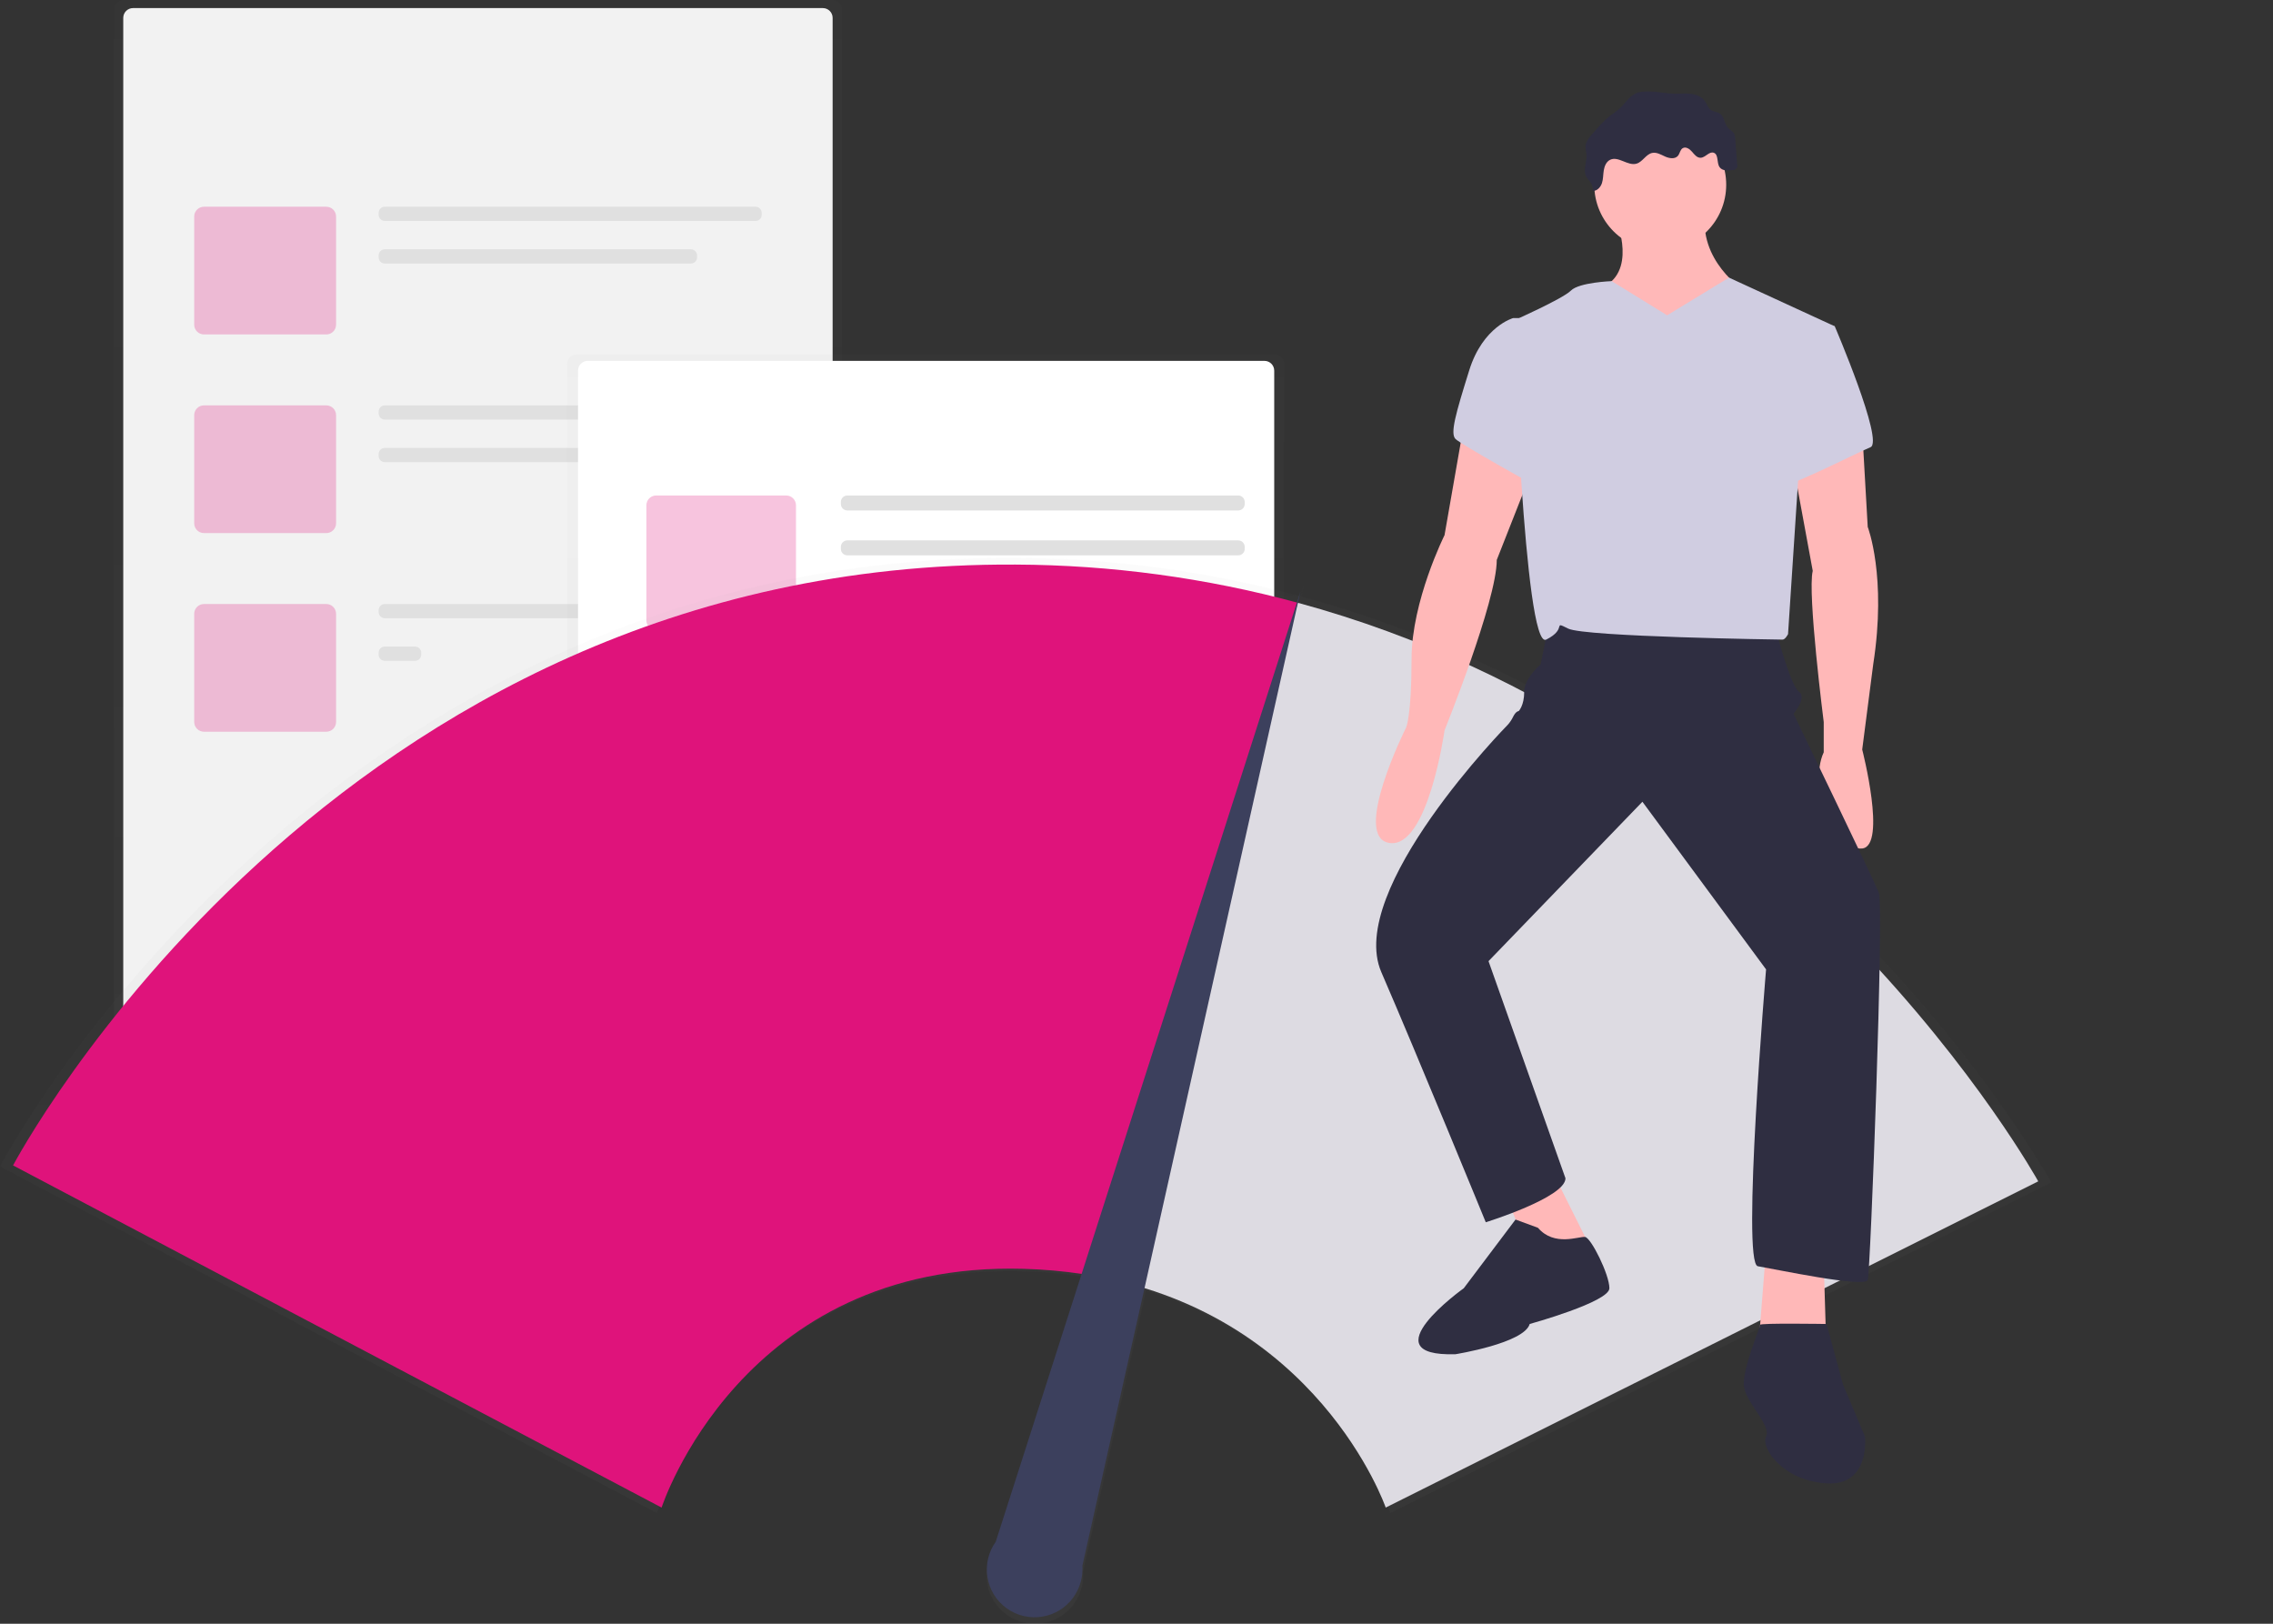 <svg width="490" height="350" viewBox="0 0 490 350" fill="none" xmlns="http://www.w3.org/2000/svg">
<rect x="0" y="0" width="490" height="350" fill="#333333" stroke="none"/>
<g clip-path="url(#clip0)">
<g opacity="0.5">
<path opacity="0.5" d="M26.673 0H179.394C180.563 0 181.506 0.944 181.506 2.112V235.13C181.506 236.299 180.563 237.242 179.394 237.242H26.673C25.504 237.242 24.561 236.299 24.561 235.13V2.112C24.561 0.944 25.504 0 26.673 0Z" fill="url(#paint0_linear)"/>
</g>
<path d="M28.682 1.742H177.38C178.549 1.742 179.492 2.685 179.492 3.854V232.074C179.492 233.243 178.549 234.186 177.38 234.186H28.682C27.514 234.186 26.57 233.243 26.57 232.074V3.854C26.57 2.685 27.514 1.742 28.682 1.742Z" fill="#F2F2F2"/>
<g opacity="0.5">
<path opacity="0.5" d="M43.977 44.563H70.335C71.504 44.563 72.448 45.507 72.448 46.676V69.978C72.448 71.147 71.504 72.091 70.335 72.091H43.977C42.808 72.091 41.864 71.147 41.864 69.978V46.676C41.864 45.507 42.808 44.563 43.977 44.563Z" fill="#DF137B"/>
</g>
<path d="M82.949 44.563H162.879C163.612 44.563 164.203 45.155 164.203 45.887V46.3C164.203 47.032 163.612 47.624 162.879 47.624H82.949C82.216 47.624 81.625 47.032 81.625 46.3V45.887C81.625 45.155 82.216 44.563 82.949 44.563Z" fill="#E0E0E0"/>
<path d="M82.949 53.736H148.946C149.679 53.736 150.27 54.328 150.27 55.06V55.473C150.27 56.205 149.679 56.797 148.946 56.797H82.949C82.216 56.797 81.625 56.205 81.625 55.473V55.06C81.625 54.328 82.216 53.736 82.949 53.736Z" fill="#E0E0E0"/>
<g opacity="0.5">
<path opacity="0.5" d="M43.977 87.38H70.335C71.504 87.38 72.448 88.324 72.448 89.493V112.795C72.448 113.964 71.504 114.908 70.335 114.908H43.977C42.808 114.908 41.864 113.964 41.864 112.795V89.493C41.864 88.324 42.808 87.38 43.977 87.38Z" fill="#DF137B"/>
</g>
<path d="M82.949 87.38H162.879C163.612 87.38 164.203 87.972 164.203 88.704V89.117C164.203 89.85 163.612 90.441 162.879 90.441H82.949C82.216 90.441 81.625 89.85 81.625 89.117V88.704C81.625 87.972 82.216 87.38 82.949 87.38Z" fill="#E0E0E0"/>
<path d="M82.949 96.553H162.879C163.612 96.553 164.203 97.145 164.203 97.877V98.29C164.203 99.022 163.612 99.614 162.879 99.614H82.949C82.216 99.614 81.625 99.022 81.625 98.29V97.877C81.625 97.145 82.216 96.553 82.949 96.553Z" fill="#E0E0E0"/>
<g opacity="0.5">
<path opacity="0.5" d="M43.977 130.197H70.335C71.504 130.197 72.448 131.141 72.448 132.31V155.612C72.448 156.781 71.504 157.725 70.335 157.725H43.977C42.808 157.725 41.864 156.781 41.864 155.612V132.31C41.864 131.141 42.808 130.197 43.977 130.197Z" fill="#DF137B"/>
</g>
<path d="M82.949 130.197H162.879C163.612 130.197 164.203 130.789 164.203 131.521V131.934C164.203 132.666 163.612 133.258 162.879 133.258H82.949C82.216 133.258 81.625 132.666 81.625 131.934V131.521C81.625 130.789 82.216 130.197 82.949 130.197Z" fill="#E0E0E0"/>
<path d="M82.949 139.375H89.479C90.211 139.375 90.802 139.966 90.802 140.699V141.112C90.802 141.844 90.211 142.435 89.479 142.435H82.949C82.216 142.435 81.625 141.844 81.625 141.112V140.699C81.625 139.966 82.216 139.375 82.949 139.375Z" fill="#E0E0E0"/>
<g opacity="0.5">
<path opacity="0.5" d="M124.334 76.386H274.703C275.872 76.386 276.815 77.33 276.815 78.499V213.724C276.815 214.893 275.872 215.836 274.703 215.836H124.334C123.165 215.836 122.222 214.893 122.222 213.724V78.499C122.222 77.33 123.165 76.386 124.334 76.386Z" fill="url(#paint1_linear)"/>
</g>
<path d="M126.724 77.785H272.576C273.745 77.785 274.689 78.729 274.689 79.898V210.743C274.689 211.912 273.745 212.855 272.576 212.855H126.724C125.555 212.855 124.611 211.912 124.611 210.743V79.898C124.611 78.729 125.555 77.785 126.724 77.785Z" fill="white"/>
<g opacity="0.5">
<path opacity="0.5" d="M141.459 106.805H169.479C170.648 106.805 171.592 107.749 171.592 108.918V133.713C171.592 134.882 170.648 135.826 169.479 135.826H141.459C140.29 135.826 139.347 134.882 139.347 133.713V108.918C139.347 107.749 140.29 106.805 141.459 106.805Z" fill="#DF137B"/>
</g>
<path d="M182.666 106.805H266.929C267.704 106.805 268.328 107.43 268.328 108.204V108.632C268.328 109.406 267.704 110.03 266.929 110.03H182.666C181.891 110.03 181.267 109.406 181.267 108.632V108.204C181.267 107.43 181.891 106.805 182.666 106.805Z" fill="#E0E0E0"/>
<path d="M182.666 116.48H266.929C267.704 116.48 268.328 117.105 268.328 117.879V118.307C268.328 119.081 267.704 119.705 266.929 119.705H182.666C181.891 119.705 181.267 119.081 181.267 118.307V117.879C181.267 117.105 181.891 116.48 182.666 116.48Z" fill="#E0E0E0"/>
<path d="M137.52 151.589H266.929C267.704 151.589 268.328 152.214 268.328 152.988V153.415C268.328 154.19 267.704 154.814 266.929 154.814H137.52C136.746 154.814 136.122 154.19 136.122 153.415V152.988C136.122 152.214 136.746 151.589 137.52 151.589Z" fill="#E0E0E0"/>
<path d="M137.52 161.264H266.929C267.704 161.264 268.328 161.889 268.328 162.663V163.091C268.328 163.865 267.704 164.489 266.929 164.489H137.52C136.746 164.489 136.122 163.865 136.122 163.091V162.663C136.122 161.889 136.746 161.264 137.52 161.264Z" fill="#E0E0E0"/>
<path d="M137.52 174.16H266.929C267.704 174.16 268.328 174.784 268.328 175.559V175.986C268.328 176.76 267.704 177.385 266.929 177.385H137.52C136.746 177.385 136.122 176.76 136.122 175.986V175.559C136.122 174.784 136.746 174.16 137.52 174.16Z" fill="#E0E0E0"/>
<path d="M137.52 183.835H234.684C235.458 183.835 236.083 184.459 236.083 185.234V185.661C236.083 186.436 235.458 187.06 234.684 187.06H137.52C136.746 187.06 136.122 186.436 136.122 185.661V185.234C136.122 184.459 136.746 183.835 137.52 183.835Z" fill="#E0E0E0"/>
<g opacity="0.5">
<path opacity="0.5" d="M280.552 128.568L281.101 126.118L280.331 128.512C260.31 123.104 239.669 120.32 218.93 120.231C69.5 119.349 0 251.414 0 251.414L141.609 326.129C141.609 326.129 158.978 272.267 220.666 274.022C224.91 274.14 229.144 274.506 233.341 275.13L214.573 333.589C211.264 338.297 212.4 344.799 217.108 348.108C221.817 351.418 228.318 350.282 231.628 345.573C231.75 345.4 231.867 345.226 231.975 345.047V345.019C232.947 343.437 233.477 341.621 233.51 339.762C233.51 339.447 233.51 339.133 233.477 338.823L247.044 278.2C287.462 290.631 299.71 326.129 299.71 326.129L442.206 254.888C442.206 254.888 388.691 157.936 280.552 128.568Z" fill="url(#paint2_linear)"/>
</g>
<path d="M218.958 121.696C71.434 120.837 2.817 251.208 2.817 251.208L142.623 324.96C142.623 324.96 159.776 271.783 220.676 273.496C224.966 273.614 229.243 273.994 233.487 274.633L279.782 129.93C259.953 124.555 239.505 121.785 218.958 121.696Z" fill="#DF137B"/>
<path d="M279.782 129.93L233.487 274.647C284.007 282.322 298.724 324.96 298.724 324.96L439.389 254.639C439.389 254.639 386.536 158.922 279.782 129.93Z" fill="#DDDBE2"/>
<path d="M233.336 337.499L280.336 127.507L214.653 332.335C211.348 336.959 212.418 343.386 217.042 346.691C221.666 349.995 228.093 348.925 231.398 344.301C231.548 344.09 231.693 343.869 231.83 343.649V343.62C232.792 342.057 233.313 340.269 233.346 338.433C233.374 338.105 233.36 337.804 233.336 337.499Z" fill="#3C405D"/>
<path d="M325.481 249.523C324.96 250.541 324.416 251.565 323.857 252.56L322.862 252.001C323.416 251.015 323.956 250.011 324.468 249.001L325.481 249.523Z" fill="#3F3D56"/>
<path d="M357.905 54.041C365.758 54.041 372.124 47.675 372.124 39.822C372.124 31.969 365.758 25.603 357.905 25.603C350.052 25.603 343.686 31.969 343.686 39.822C343.686 47.675 350.052 54.041 357.905 54.041Z" fill="#FFB8B8"/>
<path d="M348.132 46.633C348.132 46.633 352.873 57.299 346.353 61.444C339.832 65.589 357.018 82.77 357.018 82.77L375.974 62.627C375.974 62.627 365.904 56.111 367.679 45.446L348.132 46.633Z" fill="#FFB8B8"/>
<path d="M315.548 91.662L311.403 115.358C311.403 115.358 304.296 129.578 304.296 142.018C304.296 154.458 303.113 156.828 303.113 156.828C303.113 156.828 291.265 180.525 299.559 181.708C307.854 182.891 311.408 157.42 311.408 157.42C311.408 157.42 322.665 129.578 322.665 120.691L330.368 101.139L315.548 91.662Z" fill="#FFB8B8"/>
<path d="M401.45 92.844L402.633 113.579C402.633 113.579 406.778 124.245 403.816 143.201L401.445 161.565C401.445 161.565 406.778 182.3 401.445 182.891C396.112 183.483 389.597 169.86 393.15 162.156V155.641C393.15 155.641 389.597 127.798 390.78 123.057L386.635 100.543L401.45 92.844Z" fill="#FFB8B8"/>
<path d="M324.435 256.949L330.359 272.351L343.39 269.98L335.1 253.395L324.435 256.949Z" fill="#FFB8B8"/>
<path d="M380.715 269.389L378.941 291.903H393.751L393.155 272.351L380.715 269.389Z" fill="#FFB8B8"/>
<path d="M333.913 134.314L332.133 143.201C332.133 143.201 328.58 146.163 328.58 149.125C328.58 152.087 327.397 153.27 327.397 153.27C327.397 153.27 326.805 153.27 326.214 154.453C325.909 155.101 325.51 155.697 325.031 156.232C325.031 156.232 290.077 191.777 297.78 209.55C305.484 227.323 320.294 263.46 320.294 263.46C320.294 263.46 337.476 258.127 337.476 253.982L320.886 207.18L354.061 172.817L380.72 208.954C380.72 208.954 375.387 272.346 378.941 272.938C382.494 273.529 402.046 277.679 402.638 275.9C403.229 274.121 406.191 195.331 405.008 192.369C403.825 189.407 386.644 153.861 386.644 153.861C386.644 153.861 389.606 150.308 387.827 149.12C386.048 147.932 383.086 136.68 383.086 136.68C383.086 136.68 336.875 128.981 333.913 134.314Z" fill="#2F2E41"/>
<path d="M359.389 67.965L347.446 60.599C347.446 60.599 340.428 60.853 338.654 62.632C336.879 64.411 326.214 69.147 326.214 69.147C326.214 69.147 328.584 140.239 333.321 137.868C338.058 135.497 334.504 133.723 338.062 135.497C341.621 137.272 383.682 137.868 384.273 137.868C384.865 137.868 385.456 136.685 385.456 136.685L387.827 100.548L395.53 70.335L372.73 59.843L359.389 67.965Z" fill="#D0CDE1"/>
<path d="M330.95 68.556H326.209C326.209 68.556 319.693 70.335 316.731 79.813C313.769 89.291 312.586 93.441 313.769 94.624C314.952 95.807 330.95 104.693 330.95 104.693V68.556Z" fill="#D0CDE1"/>
<path d="M387.231 69.739L395.526 70.331C395.526 70.331 406.191 95.21 403.229 96.398C400.267 97.586 383.086 106.467 383.086 104.693C383.086 102.919 387.231 69.739 387.231 69.739Z" fill="#D0CDE1"/>
<path d="M331.542 264.652L326.711 262.873L315.548 277.684C315.548 277.684 294.814 292.494 313.769 291.903C313.769 291.903 328.58 289.532 329.763 285.387C329.763 285.387 346.944 280.646 346.944 277.684C346.944 274.722 342.996 266.826 341.71 266.629C340.424 266.431 335.1 268.797 331.542 264.652Z" fill="#2F2E41"/>
<path d="M393.751 285.387C393.751 285.387 379.349 285.152 379.443 285.566C379.537 285.979 375.387 295.457 375.978 299.01C376.57 302.564 381.903 307.305 380.72 309.676C379.537 312.046 384.273 319.154 393.751 319.745C403.229 320.336 402.046 309.676 402.046 309.676L397.305 298.419L393.751 285.387Z" fill="#2F2E41"/>
<path d="M349.188 23.364C348.474 23.969 347.733 24.537 346.963 25.063C345.991 25.87 345.094 26.762 344.282 27.725L343.367 28.753C342.588 29.626 341.757 30.621 341.79 31.795C341.804 32.231 341.935 32.649 341.987 33.081C342.193 34.794 341.147 36.672 342.01 38.165C342.259 38.597 342.644 38.935 342.921 39.353C343.268 39.888 343.423 40.522 343.358 41.155C344.282 41.193 345.043 40.362 345.334 39.484C345.625 38.606 345.583 37.653 345.728 36.738C345.874 35.822 346.268 34.855 347.099 34.447C348.873 33.578 350.911 35.837 352.803 35.273C354.126 34.879 354.821 33.241 356.173 32.964C357.14 32.766 358.074 33.344 358.971 33.748C359.868 34.151 361.083 34.344 361.717 33.588C362.14 33.086 362.182 32.288 362.74 31.945C363.412 31.537 364.247 32.105 364.754 32.701C365.261 33.297 365.82 34.029 366.604 34.006C367.641 33.978 368.439 32.593 369.425 32.921C370.538 33.292 370.026 35.071 370.702 36.034C371.275 36.846 372.467 36.799 373.453 36.663C373.993 36.719 374.476 36.325 374.533 35.78C374.547 35.635 374.528 35.484 374.481 35.344L374.073 29.898C374.073 29.523 373.988 29.152 373.833 28.814C373.547 28.297 372.955 28.035 372.552 27.603C371.707 26.692 371.744 25.096 370.693 24.434C370.148 24.091 369.43 24.101 368.89 23.749C368.195 23.298 367.97 22.401 367.482 21.73C366.787 20.772 365.566 20.331 364.388 20.209C363.21 20.087 362.022 20.233 360.839 20.195C358.436 20.115 356.028 19.439 353.61 19.834C351.502 20.2 350.62 21.988 349.188 23.364Z" fill="#2F2E41"/>
</g>
<defs>
<linearGradient id="paint0_linear" x1="103.034" y1="237.242" x2="103.034" y2="0" gradientUnits="userSpaceOnUse">
<stop stop-color="#808080" stop-opacity="0.25"/>
<stop offset="0.54" stop-color="#808080" stop-opacity="0.12"/>
<stop offset="1" stop-color="#808080" stop-opacity="0.1"/>
</linearGradient>
<linearGradient id="paint1_linear" x1="199.518" y1="215.836" x2="199.518" y2="76.386" gradientUnits="userSpaceOnUse">
<stop stop-color="#808080" stop-opacity="0.25"/>
<stop offset="0.54" stop-color="#808080" stop-opacity="0.12"/>
<stop offset="1" stop-color="#808080" stop-opacity="0.1"/>
</linearGradient>
<linearGradient id="paint2_linear" x1="221.103" y1="350.002" x2="221.103" y2="120.227" gradientUnits="userSpaceOnUse">
<stop stop-color="#808080" stop-opacity="0.25"/>
<stop offset="0.54" stop-color="#808080" stop-opacity="0.12"/>
<stop offset="1" stop-color="#808080" stop-opacity="0.1"/>
</linearGradient>
<clipPath id="clip0">
<rect width="489.013" height="350" fill="white"/>
</clipPath>
</defs>
</svg>
